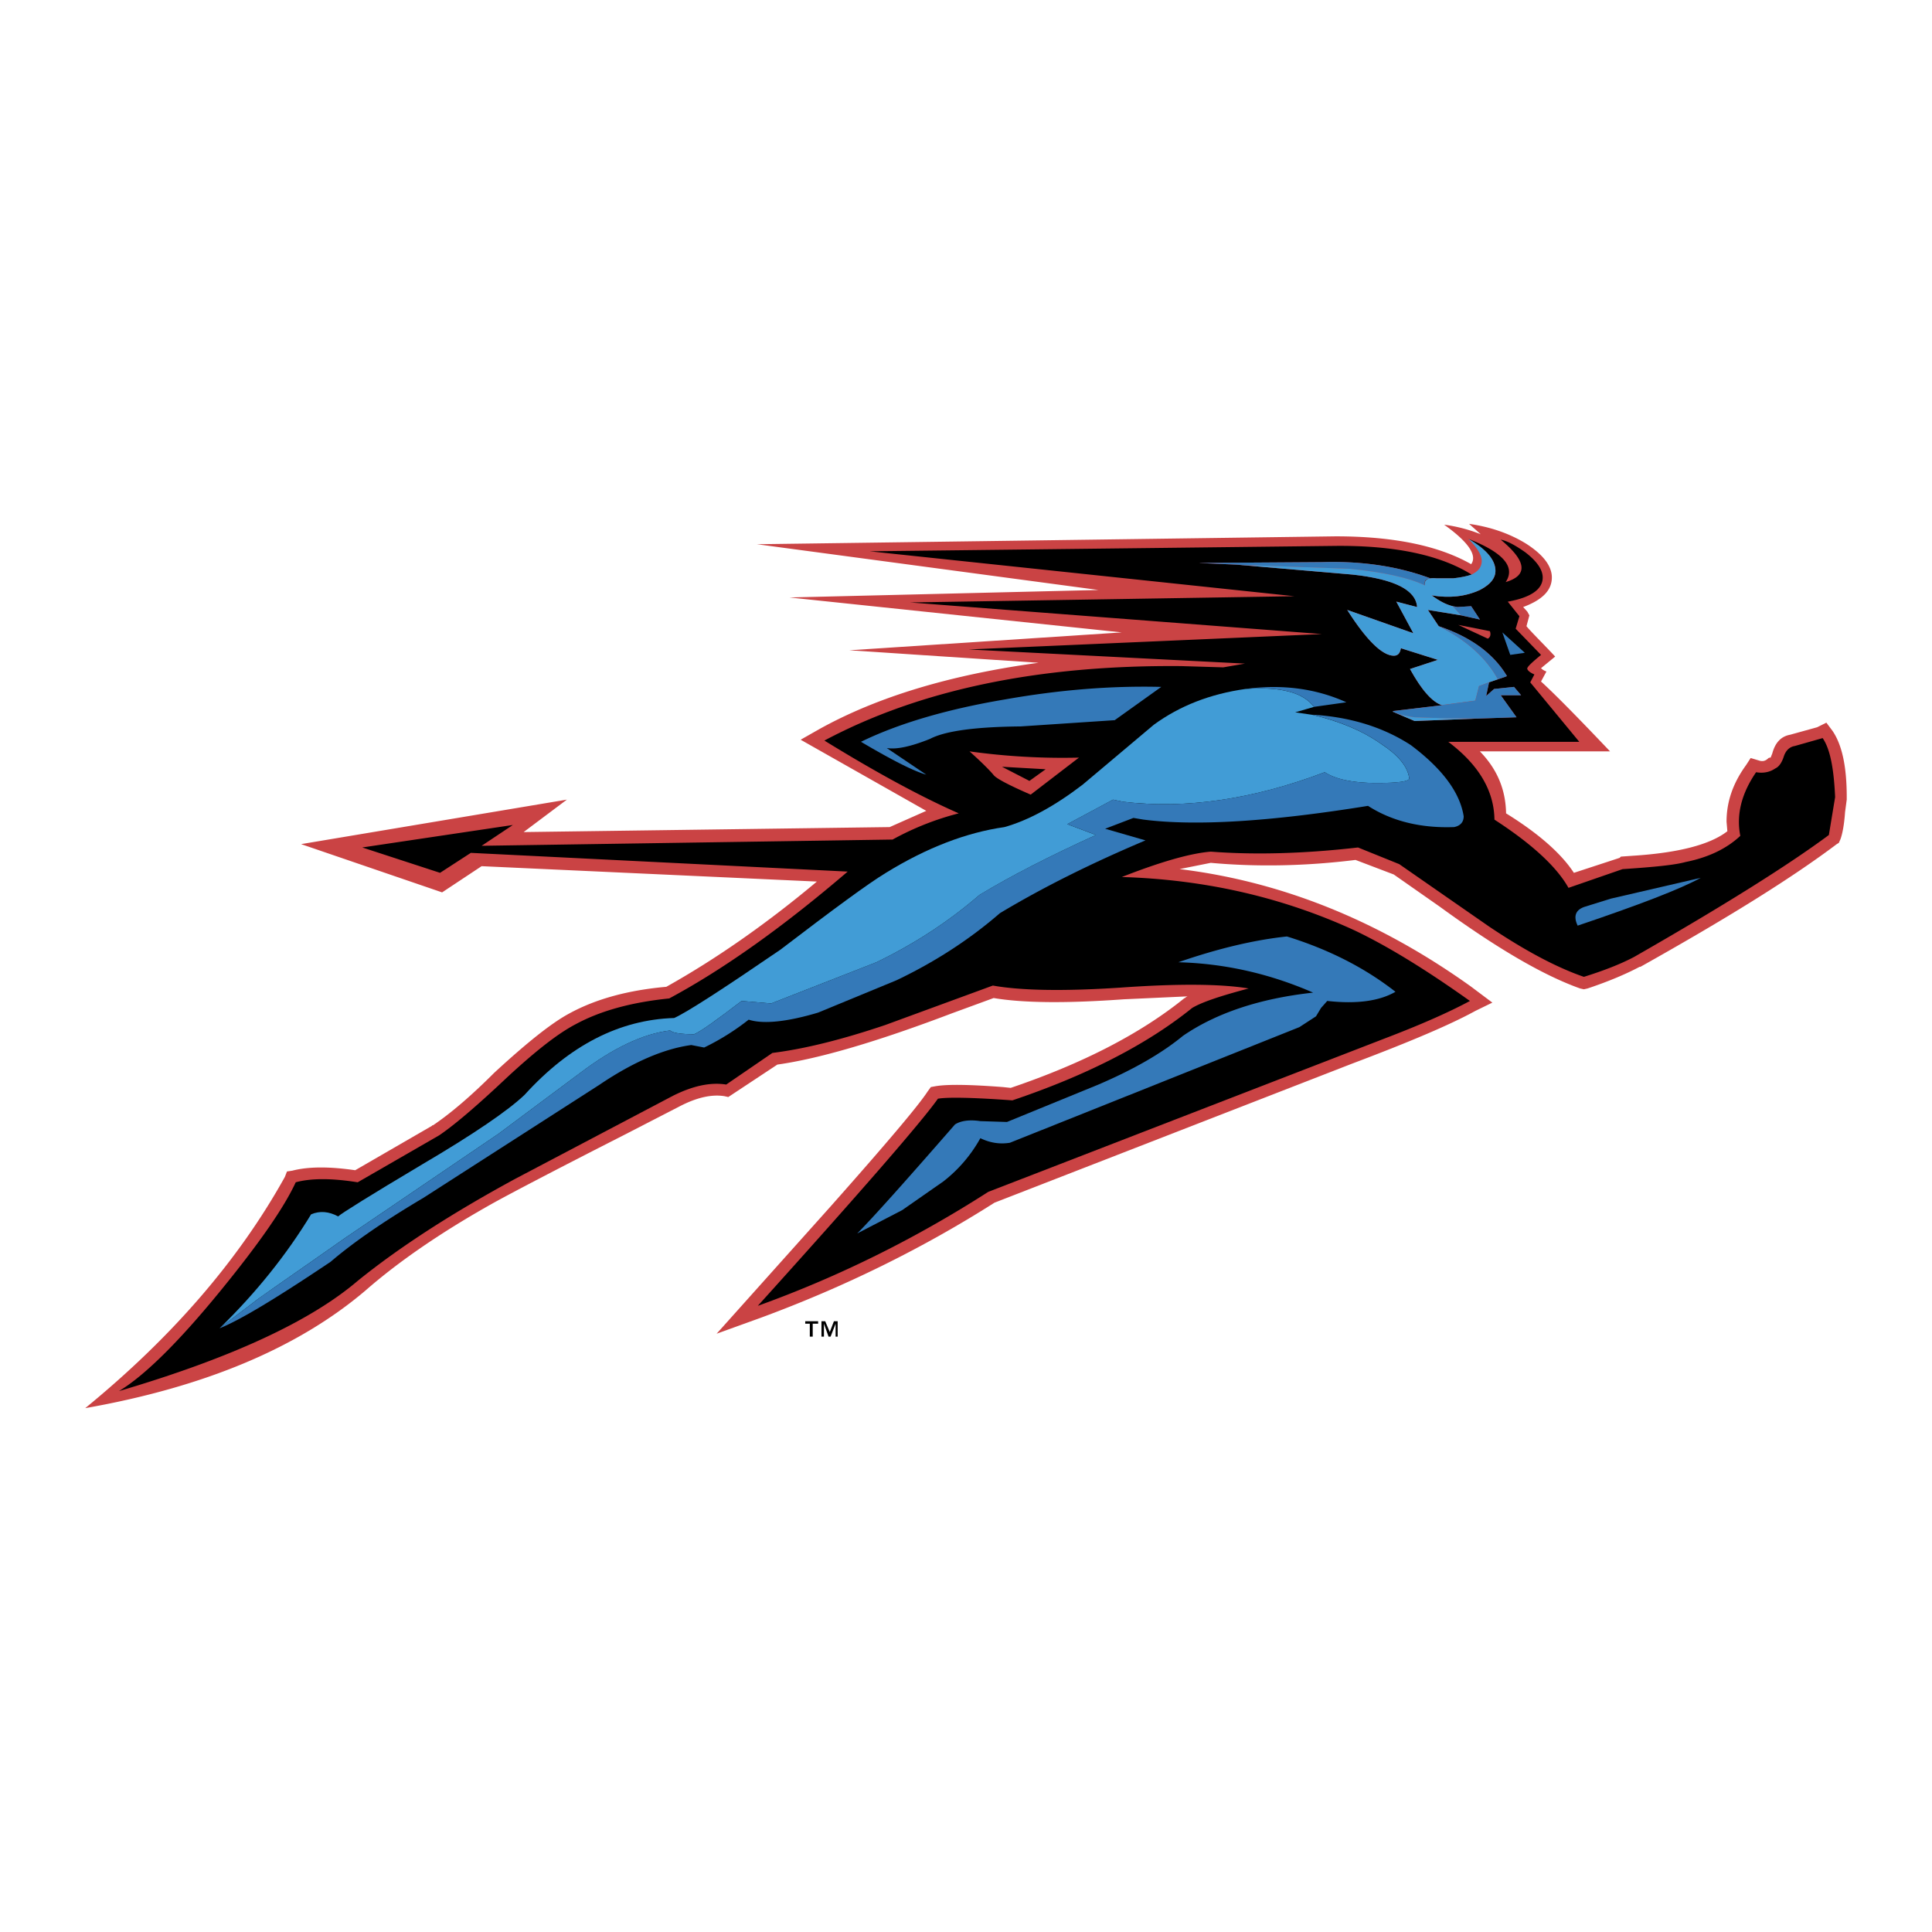 <svg xmlns="http://www.w3.org/2000/svg" width="2500" height="2500" viewBox="0 0 192.756 192.756"><g fill-rule="evenodd" clip-rule="evenodd"><path fill="#fff" d="M0 0h192.756v192.756H0V0z"/><path d="M82.331 131.818h-.374v1.536h.249v-1.287l.457 1.287h.207l.498-1.287v1.287h.207v-1.536h-.373l-.415 1.079-.456-1.079zM80.338 131.818v.249h.457v1.287h.29v-1.287h.54v-.249h-1.287z"/><path d="M152.215 54.215c-1.701-1.037-3.611-1.66-5.645-1.95l1.162 1.037a15.312 15.312 0 0 0-3.65-.954c2.447 1.743 3.318 3.071 2.697 3.942-3.195-1.826-7.678-2.78-13.529-2.78l-57.726.788 34.071 4.565-30.834.747 33.159 3.486-27.183 1.784 18.882 1.245c-8.797 1.204-16.102 3.403-21.912 6.64l-1.826 1.038 12.533 7.096-3.651 1.619-36.52.498 4.316-3.237-26.518 4.44 14.068 4.814 3.942-2.614L81.5 87.954c-5.104 4.275-10.126 7.76-15.022 10.5-3.776.332-7.014 1.203-9.669 2.655-1.785.955-4.274 2.947-7.511 5.935-2.282 2.282-4.316 4.025-6.1 5.229h-.083v.041l-7.677 4.44c-2.573-.373-4.648-.373-6.267.042l-.54.083-.208.539c-4.606 8.3-11.246 15.977-19.919 23.073 11.993-2.116 21.289-6.059 27.97-11.744 3.32-2.904 7.553-5.81 12.657-8.674 1.867-1.037 6.225-3.319 13.072-6.805l5.561-2.864c1.743-.913 3.237-1.245 4.524-1.037l.374.083 4.896-3.237c4.149-.581 9.959-2.282 17.388-5.104l4.19-1.535c2.947.498 7.264.539 12.99.125l6.35-.291-.166.083-.084.083h-.041c-4.357 3.527-10.125 6.516-17.346 8.964l-.789-.083c-3.279-.249-5.52-.29-6.723-.083l-.457.083-.332.457c-.913 1.41-4.15 5.229-9.669 11.453l-11.371 12.699 4.482-1.619c8.3-3.07 16.061-6.889 23.24-11.453l35.648-13.861c5.727-2.158 9.834-3.9 12.324-5.27l1.701-.83-2.158-1.619c-9.17-6.557-18.84-10.458-29.049-11.703l3.113-.623c4.564.415 9.42.333 14.441-.29l3.816 1.452 4.566 3.195c5.643 4.108 10.291 6.848 14.025 8.176l.375.083.373-.083c2.115-.706 3.859-1.452 5.188-2.158h.082c8.508-4.772 15.023-8.798 19.588-12.242l.207-.125.166-.374c.209-.581.373-1.494.457-2.697l.166-1.245v-.249c0-3.029-.457-5.188-1.41-6.598l-.623-.83-.914.457-2.697.747c-.912.166-1.494.788-1.783 1.867l-.166.415h-.084l-.123.042c-.291.291-.582.374-.955.249l-.83-.249-.457.706c-1.328 1.826-1.949 3.693-1.949 5.644l.082.954c-1.701 1.328-4.855 2.158-9.461 2.449l-1.162.083-.125.125-4.564 1.494c-1.246-1.909-3.486-3.901-6.766-5.934-.041-2.407-.912-4.44-2.613-6.183h12.988c-3.195-3.362-5.477-5.686-6.889-6.972l.539-.996c-.207-.083-.373-.166-.539-.332l1.412-1.163-.707-.747c-1.078-1.121-1.826-1.868-2.156-2.283l.289-1.079-.207-.374-.414-.456c1.908-.706 2.863-1.66 2.863-2.947v-.083c-.041-1.12-.912-2.241-2.613-3.32z" fill="#ca4344"/><path d="M152.215 55.128c-.996-.705-1.826-1.162-2.49-1.287 2.615 2.158 2.738 3.569.498 4.233.996-1.494-.207-2.946-3.734-4.316 1.66.955 2.572 1.951 2.697 2.947.125.871-.416 1.577-1.535 2.158-1.453.664-3.029.83-4.814.54.748.54 1.41.913 2.117 1.079l.455.083 1.371-.083.871 1.328-1.867-.415-3.32-.54 1.078 1.618c3.195 1.079 5.479 2.739 6.807 4.98l-.207.083-1.578.54-.291 1.37.789-.706 1.992-.208.705.83h-2.033l1.578 2.199-3.736.125-6.432.249-1.951-.83-.082-.042-.125-.041v-.083l4.896-.582c-.955-.291-2.033-1.494-3.195-3.61l2.781-.913-3.693-1.162c-.084.498-.291.747-.707.747-1.119 0-2.697-1.494-4.646-4.565l6.598 2.324-1.701-3.154 2.074.54c-.123-1.702-2.24-2.781-6.432-3.237l-11.619-.996.871.042-4.648-.208 12.326-.083c3.982-.125 7.594.415 10.83 1.618-.498.042-.664.291-.539.706v-.083c-.082-.498.332-.706 1.162-.623h1.66c.746-.083 1.369-.208 1.826-.373-3.113-1.951-7.637-2.905-13.488-2.864l-46.561.54 42.37 4.482-38.344.622 41.084 3.154-35.233 1.536 27.555 1.411-2.158.374-4.191-.125c-14.234-.125-26.103 2.365-35.606 7.429 5.188 3.195 9.627 5.602 13.404 7.262a28.12 28.12 0 0 0-6.599 2.614l-41.001.623 3.112-2.075-15.022 2.241 7.76 2.531 3.071-1.992 37.598 1.868c-6.391 5.478-12.325 9.711-17.803 12.656-3.693.374-6.806 1.204-9.337 2.573-1.826.955-4.067 2.739-6.806 5.271-2.988 2.822-5.271 4.772-6.806 5.811l-8.134 4.688c-2.614-.415-4.648-.415-6.183 0-1.121 2.449-3.61 6.06-7.511 10.831-4.233 5.188-7.636 8.508-10.126 10.002 11.122-3.278 19.048-6.931 23.82-10.998 4.15-3.361 9.42-6.764 15.77-10.208l15.686-8.259c1.992-.996 3.735-1.369 5.312-1.12l4.606-3.153c3.32-.416 7.055-1.37 11.246-2.781l10.749-3.942c2.781.498 7.014.581 12.699.208 5.809-.415 10.084-.374 12.822.083-2.822.747-4.689 1.369-5.643 1.95-4.523 3.652-10.541 6.723-17.928 9.213-3.984-.291-6.475-.332-7.429-.166-1.577 2.24-7.553 9.13-17.969 20.666 8.175-2.946 15.811-6.764 22.99-11.37l39.467-15.271c3.484-1.328 6.348-2.573 8.59-3.776-4.316-3.071-8.135-5.437-11.537-7.055-7.139-3.278-14.857-5.063-23.197-5.312 3.816-1.494 6.805-2.365 8.881-2.531 4.357.332 9.254.208 14.689-.415l4.109 1.66 8.963 6.225c3.527 2.365 6.682 4.066 9.463 5.021 1.992-.622 3.693-1.286 5.021-1.992 8.922-5.104 15.395-9.171 19.42-12.159l.623-3.776c-.125-2.863-.498-4.814-1.244-5.893l-2.781.789c-.498.083-.871.415-1.078.996-.209.664-.498 1.079-.873 1.245-.539.374-1.203.498-1.908.374-1.453 2.117-1.992 4.233-1.576 6.349-1.369 1.287-3.195 2.158-5.479 2.615-1.037.29-3.113.498-6.266.705l-5.396 1.868c-1.162-2.075-3.609-4.357-7.387-6.806-.041-2.905-1.576-5.478-4.605-7.761h13.072l-4.896-5.934.414-.789c-.373-.166-.623-.332-.705-.54-.082-.166.416-.623 1.369-1.411l-2.531-2.614.373-1.245-1.162-1.453c2.324-.415 3.486-1.245 3.486-2.407-.001-.79-.581-1.62-1.702-2.492z"/><path d="M124.244 68.74c-3.486.498-6.516 1.66-9.129 3.569l-7.098 5.976c-2.82 2.158-5.436 3.569-7.801 4.233-3.776.539-7.719 2.033-11.828 4.564-1.784 1.079-5.271 3.652-10.541 7.678-5.768 3.942-9.295 6.225-10.583 6.806-5.436.166-10.416 2.697-14.939 7.678-1.66 1.576-5.062 3.9-10.208 6.93-5.229 3.112-8.009 4.855-8.383 5.188-.913-.498-1.826-.581-2.697-.207-2.448 4.025-5.478 7.802-9.046 11.287l3.776-2.863c2.033-1.452 4.938-3.444 8.59-6.018l15.396-10.457 8.134-6.06c3.237-2.448 6.225-3.9 8.964-4.232.29.249 1.079.373 2.407.373.747-.332 2.282-1.452 4.73-3.319l2.947.248 10.5-4.108c3.776-1.825 7.221-4.066 10.292-6.722 3.154-1.909 7.055-3.901 11.619-5.976l-2.863-1.079 4.566-2.448.994.208c6.184.747 12.906-.208 20.127-2.946 1.08.706 2.822 1.079 5.188 1.079 2.158 0 3.238-.166 3.238-.456-.125-1.162-1.08-2.324-2.863-3.486-1.826-1.286-4.15-2.241-6.807-2.863l-1.701-.249 1.867-.539c-1.078-1.457-3.362-2.038-6.848-1.789z" fill="#419cd6"/><path d="M106.482 82.227l2.863 1.079c-4.564 2.075-8.465 4.067-11.619 5.976-3.071 2.656-6.515 4.897-10.292 6.722l-10.5 4.108-2.947-.248c-2.448 1.867-3.983 2.987-4.73 3.319-1.328 0-2.117-.124-2.407-.373-2.739.332-5.727 1.784-8.964 4.232l-8.134 6.06-15.394 10.458c-3.652 2.573-6.557 4.565-8.59 6.018l-3.776 2.863-.083.083c2.075-.83 5.769-3.071 11.081-6.64 2.282-1.95 5.354-4.067 9.213-6.35l17.637-11.329c3.32-2.241 6.391-3.569 9.13-3.942l1.286.249a24.128 24.128 0 0 0 4.44-2.78c1.411.456 3.735.249 6.93-.705l7.843-3.237c3.735-1.785 7.18-3.984 10.292-6.682 4.357-2.614 9.213-5.021 14.525-7.262l-4.025-1.162 2.822-1.079.996.166c5.188.664 12.656.208 22.408-1.37 2.324 1.494 5.188 2.241 8.59 2.117.623-.125.955-.498.955-1.079-.373-2.366-2.117-4.731-5.27-7.097-2.74-1.784-5.977-2.78-9.67-3.029h-.166c2.656.623 4.98 1.577 6.807 2.863 1.783 1.162 2.738 2.324 2.863 3.486 0 .29-1.08.456-3.238.456-2.365 0-4.107-.373-5.188-1.079-7.221 2.739-13.943 3.693-20.127 2.946l-.994-.208-4.567 2.45zM131.092 70.524l3.236-.457c-3.029-1.369-6.391-1.826-10.084-1.328 3.486-.248 5.77.333 6.848 1.785z" fill="#3479b8"/><path d="M107.645 75.587a67.251 67.251 0 0 1-10.914-.622c1.203 1.079 1.992 1.867 2.406 2.365.25.332 1.494.996 3.695 1.95l4.813-3.693zm-4.938 2.324l-2.74-1.411 4.357.249-1.617 1.162z" fill="#ca4344"/><path d="M101.836 72.475l9.379-.623 4.646-3.32c-4.979-.125-10.166.29-15.562 1.245-5.934.996-10.748 2.448-14.399 4.232 3.154 1.868 5.312 2.946 6.515 3.279l-3.942-2.656c.996.167 2.449-.166 4.316-.913 1.493-.788 4.523-1.203 9.047-1.244zM128.395 93.432c-3.154.332-6.764 1.162-10.832 2.572 4.689.125 9.172 1.163 13.447 3.03-5.312.58-9.67 2.033-12.99 4.315-2.117 1.743-4.938 3.361-8.424 4.855l-9.131 3.735-2.654-.084c-1.08-.165-1.952-.041-2.533.332-5.062 5.811-8.341 9.463-9.752 10.873l4.482-2.323 4.108-2.864a14.103 14.103 0 0 0 3.694-4.315c.953.456 1.908.622 2.945.456l28.883-11.536 1.66-1.079.498-.83.623-.705c2.988.332 5.229 0 6.807-.913-3.072-2.407-6.681-4.233-10.831-5.519z" fill="#3479b8"/><path d="M148.439 63.718c.248-.125.33-.415.207-.747l-3.154-.623 2.947 1.37z" fill="#ca4344"/><path fill="#3479b8" d="M149.891 63.096l.789 2.241 1.451-.208-2.24-2.033zM160.723 89.655l-2.531.788c-.996.291-1.246.955-.789 1.909 6.143-2.075 10.25-3.652 12.283-4.772l-8.963 2.075zM119.555 56.165l4.648.208 10.416.374c3.361.332 5.893.871 7.553 1.66-.125-.415.041-.664.539-.706-3.236-1.203-6.848-1.743-10.83-1.618l-12.326.082z"/><path d="M124.203 56.373l-.871-.042 11.619.996c4.191.456 6.309 1.535 6.432 3.237l-2.074-.54 1.701 3.154-6.598-2.324c1.949 3.071 3.527 4.565 4.646 4.565.416 0 .623-.249.707-.747l3.693 1.162-2.781.913c1.162 2.117 2.24 3.32 3.195 3.61l.209-.042 3.111-.415.373-1.452.996-.374 1.578-.54-.707.208c-1.203-2.158-3.152-3.901-5.893-5.271l-1.078-1.618 3.32.54-.83-.913c-.707-.166-1.369-.54-2.117-1.079 1.785.291 3.361.125 4.814-.54 1.119-.581 1.66-1.287 1.535-2.158-.125-.996-1.037-1.992-2.697-2.947 1.037.996 1.453 1.826 1.328 2.449-.084.498-.416.83-.996 1.121-.457.166-1.08.29-1.826.373h-1.66c-.83-.083-1.244.125-1.162.623v.083c-1.66-.789-4.191-1.328-7.553-1.66l-10.414-.372z" fill="#419cd6"/><path fill="#3479b8" d="M147.65 61.81l-.871-1.329-1.371.083-.455-.083.83.914 1.867.415zM151.758 69.362l-.705-.83-1.992.208-.789.706.291-1.37-.996.374-.373 1.452-3.111.415-.209.042-4.896.582v.083l.125.041.082.042c.664.249 1.328.374 1.951.457 2.158.083 4.273.125 6.432.125l3.736-.125-1.578-2.199h2.032v-.003zM149.434 67.744l.707-.208.207-.083c-1.328-2.241-3.611-3.901-6.807-4.98 2.74 1.37 4.689 3.113 5.893 5.271z"/><path d="M141.135 71.562c-.623-.083-1.287-.208-1.951-.457l1.951.83 6.432-.249c-2.159 0-4.274-.041-6.432-.124z" fill="#419cd6"/></g></svg>